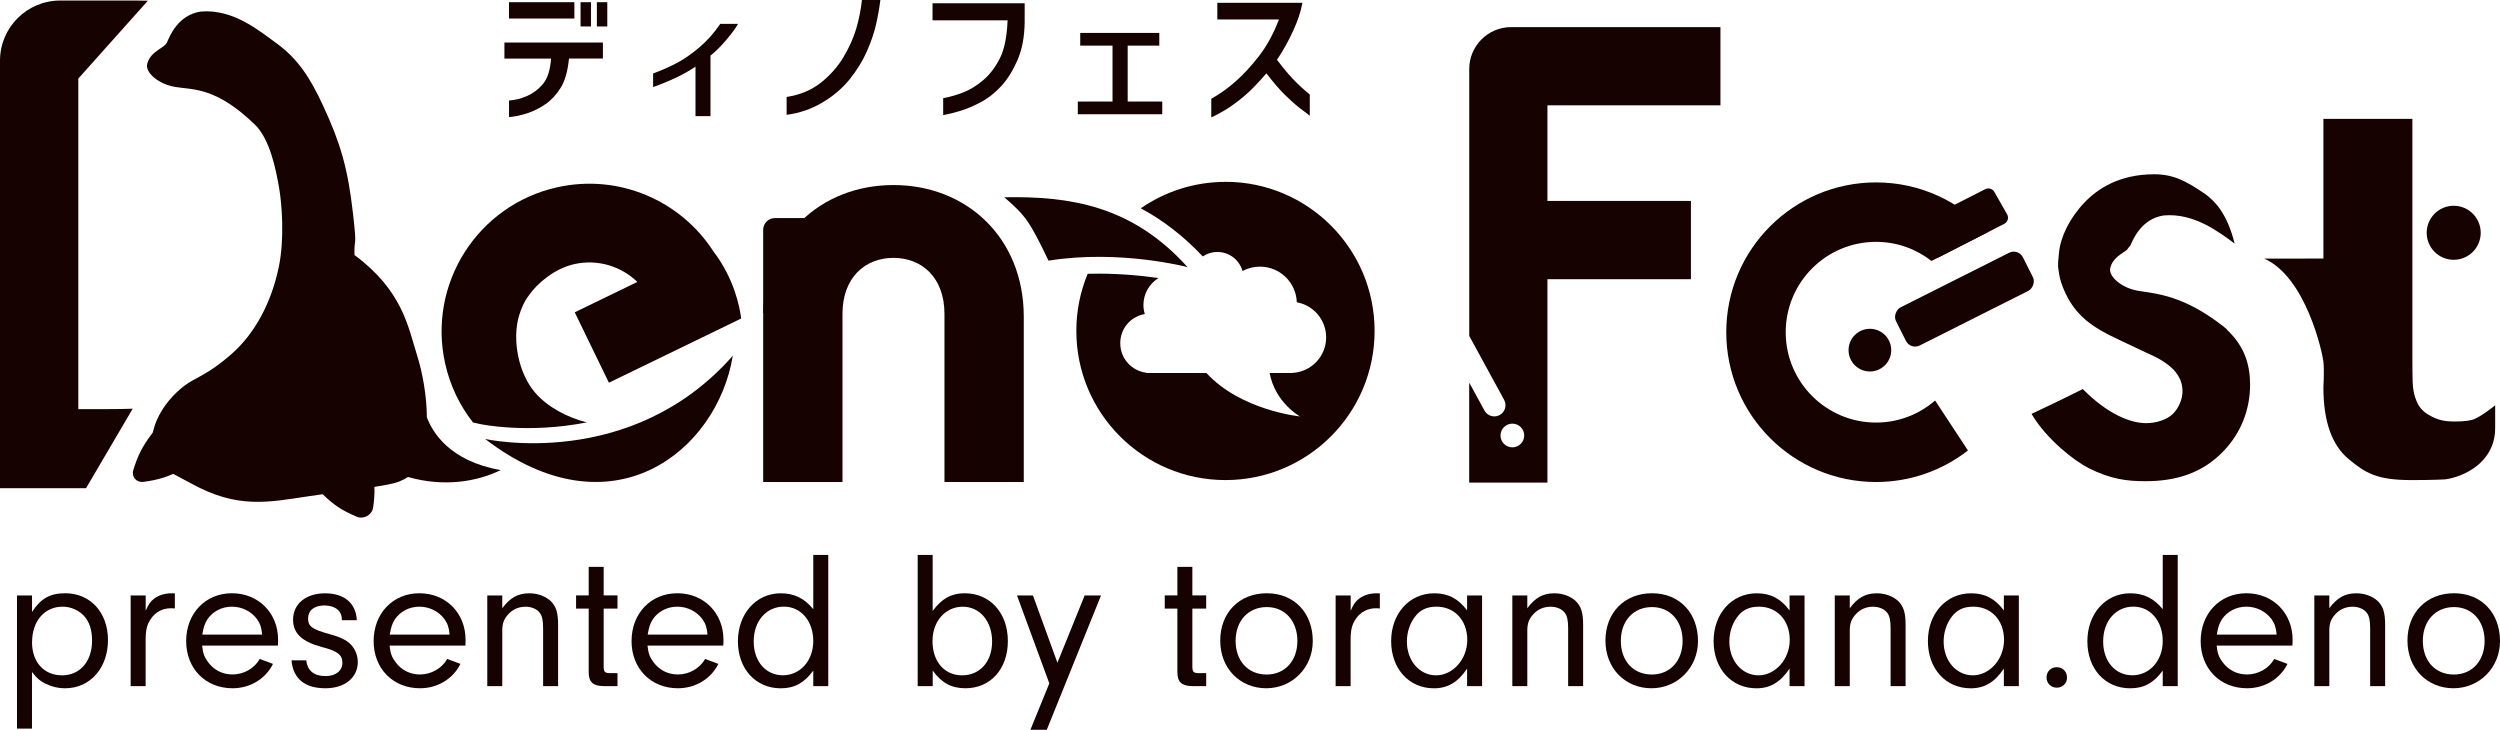 <?xml version="1.0" encoding="UTF-8"?><svg
  id="_レイヤー_2"
  xmlns="http://www.w3.org/2000/svg"
  viewBox="0 0 558.91 163.15"
>
  <defs><style>
    .cls-1 {
      fill: #150201;
    }
    </style></defs><g id="_ロゴ"><path
      class="cls-1"
      d="m384.63,23.55V6.06h-46.79c-5.18,0-9.37,4.2-9.37,9.37v59.67l7.8,14.29c.66,1.21.22,2.73-.99,3.39-.38.21-.79.31-1.2.31-.89,0-1.74-.47-2.2-1.3l-3.42-6.26v22.37h17.49v-45.48h32.08v-17.49h-32.08v-21.38h38.67Zm-46.52,76.46c-1.47,0-2.65-1.19-2.65-2.65s1.19-2.65,2.65-2.65,2.65,1.19,2.65,2.65-1.19,2.65-2.65,2.65Z"
    /><path
      class="cls-1"
      d="m7.16,133.12v3.69c1.94-2.99,4.01-4.18,7.41-4.18,5.65,0,9.57,4.31,9.57,10.47s-3.93,10.77-9.57,10.77c-1.59,0-3.04-.35-4.46-1.06-1.23-.62-1.85-1.14-2.96-2.59v12.67h-3.35v-29.77h3.35Zm0,10.47c0,4.44,2.69,7.39,6.71,7.39s6.71-3.12,6.71-7.74c0-2.38-.57-4.18-1.76-5.5s-3-2.11-4.81-2.11c-4.06,0-6.84,3.21-6.84,7.96Z"
    /><path
      class="cls-1"
      d="m32.57,133.12v3.43c.62-1.45,1.06-2.07,1.85-2.68,1.01-.79,2.43-1.23,3.88-1.23h.79v3.39c-.35-.04-.71-.04-.93-.04-1.81,0-3.4.84-4.41,2.33-.88,1.28-1.19,2.46-1.19,4.79v10.29h-3.35v-20.27h3.35Z"
    /><path
      class="cls-1"
      d="m45.19,144.33c.18,1.72.49,2.59,1.32,3.69,1.32,1.8,3.26,2.77,5.47,2.77,2.51,0,4.9-1.36,6.09-3.47l2.96,1.1c-1.68,3.39-5.16,5.45-9.04,5.45-6.04,0-10.37-4.4-10.37-10.55s4.28-10.69,10.23-10.69,10.32,4.44,10.32,10.38c0,.26,0,.84-.04,1.32h-16.94Zm13.41-2.46c-.13-1.58-.44-2.46-1.15-3.47-1.28-1.71-3.35-2.77-5.6-2.77s-4.28,1.06-5.47,2.81c-.62.97-.88,1.8-1.15,3.43h13.37Z"
    /><path
      class="cls-1"
      d="m76.42,138.66v-.22c0-1.89-1.54-3.08-3.88-3.08s-3.66,1.14-3.66,2.9.88,2.42,4.54,3.43c2.6.7,3.97,1.36,4.94,2.33,1.01,1.01,1.63,2.46,1.63,3.96,0,3.52-2.91,5.89-7.23,5.89-4.63,0-7.23-2.15-7.59-6.24h3.31c.22,2.29,1.72,3.52,4.28,3.52,2.29,0,3.79-1.19,3.79-2.99s-1.15-2.64-4.63-3.52c-4.41-1.19-6.4-3.04-6.4-6.11,0-3.52,2.87-5.89,7.15-5.89s6.93,2.2,7.1,6.02h-3.35Z"
    /><path
      class="cls-1"
      d="m87.1,144.33c.18,1.72.49,2.59,1.32,3.69,1.32,1.8,3.26,2.77,5.47,2.77,2.51,0,4.9-1.36,6.09-3.47l2.96,1.1c-1.68,3.39-5.16,5.45-9.04,5.45-6.04,0-10.37-4.4-10.37-10.55s4.28-10.69,10.23-10.69,10.32,4.44,10.32,10.38c0,.26,0,.84-.04,1.32h-16.94Zm13.41-2.46c-.13-1.58-.44-2.46-1.15-3.47-1.28-1.71-3.35-2.77-5.6-2.77s-4.28,1.06-5.47,2.81c-.62.97-.88,1.8-1.15,3.43h13.37Z"
    /><path
      class="cls-1"
      d="m112.29,133.12v2.86c1.76-2.37,3.53-3.34,6.04-3.34,1.85,0,3.53.62,4.72,1.67,1.28,1.23,1.72,2.64,1.72,5.41v13.68h-3.35v-12.93c0-1.8-.22-2.77-.75-3.47-.62-.83-1.81-1.36-3.18-1.36-1.5,0-2.87.57-3.88,1.71-.97,1.06-1.32,2.02-1.32,3.69v12.36h-3.35v-20.27h3.35Z"
    /><path
      class="cls-1"
      d="m134.97,149.26c.04,1.01.31,1.23,1.54,1.23h1.54v2.9h-3.13c-2.38-.04-3.31-.92-3.31-3.17v-14.16h-2.82v-2.95h2.82v-6.38h3.35v6.38h3.09v2.95h-3.09v13.19Z"
    /><path
      class="cls-1"
      d="m144.76,144.33c.18,1.72.49,2.59,1.32,3.69,1.32,1.8,3.26,2.77,5.47,2.77,2.51,0,4.9-1.36,6.09-3.47l2.96,1.1c-1.68,3.39-5.16,5.45-9.04,5.45-6.04,0-10.37-4.4-10.37-10.55s4.28-10.69,10.23-10.69,10.32,4.44,10.32,10.38c0,.26,0,.84-.04,1.32h-16.94Zm13.41-2.46c-.13-1.58-.44-2.46-1.15-3.47-1.28-1.71-3.35-2.77-5.6-2.77s-4.28,1.06-5.47,2.81c-.62.97-.88,1.8-1.15,3.43h13.37Z"
    /><path
      class="cls-1"
      d="m181.82,124.06h3.35v29.33h-3.35v-3.47c-2.03,2.77-4.19,3.96-7.28,3.96-5.6,0-9.57-4.35-9.57-10.51s4.06-10.73,9.57-10.73c3,0,5.29,1.1,7.28,3.56v-12.14Zm-13.32,19.35c0,4.44,2.69,7.56,6.53,7.56s6.79-3.25,6.79-7.65-2.69-7.7-6.57-7.7-6.75,3.17-6.75,7.78Z"
    /><path
      class="cls-1"
      d="m208.51,153.39h-3.35v-29.33h3.35v12.53c2.03-2.77,4.19-3.96,7.15-3.96,5.69,0,9.66,4.4,9.66,10.69s-3.93,10.55-9.48,10.55c-3.13,0-5.34-1.19-7.32-3.96v3.47Zm-.04-10.11c0,4.62,2.65,7.7,6.62,7.7s6.71-3.03,6.71-7.56-2.74-7.78-6.57-7.78-6.75,3.21-6.75,7.65Z"
    /><path
      class="cls-1"
      d="m242.49,133.12h3.66l-12.13,30.04h-3.66l4.23-10.38-7.23-19.66h3.57l5.47,15.04,6.09-15.04Z"
    /><path
      class="cls-1"
      d="m266.58,149.26c.04,1.01.31,1.23,1.54,1.23h1.54v2.9h-3.13c-2.38-.04-3.31-.92-3.31-3.17v-14.16h-2.82v-2.95h2.82v-6.38h3.35v6.38h3.09v2.95h-3.09v13.19Z"
    /><path
      class="cls-1"
      d="m293.49,143.32c0,5.94-4.59,10.55-10.41,10.55s-10.28-4.4-10.28-10.64,4.23-10.6,10.41-10.6,10.28,4.44,10.28,10.69Zm-17.25-.04c0,4.49,2.78,7.52,6.93,7.52s6.88-3.12,6.88-7.52-2.73-7.56-6.84-7.56-6.97,3.03-6.97,7.56Z"
    /><path
      class="cls-1"
      d="m301.96,133.12v3.43c.62-1.45,1.06-2.07,1.85-2.68,1.01-.79,2.43-1.23,3.88-1.23h.79v3.39c-.35-.04-.71-.04-.93-.04-1.81,0-3.4.84-4.41,2.33-.88,1.28-1.19,2.46-1.19,4.79v10.29h-3.35v-20.27h3.35Z"
    /><path
      class="cls-1"
      d="m327.99,133.12h3.35v20.27h-3.35v-3.91c-2.03,3.03-4.32,4.4-7.41,4.4-5.6,0-9.57-4.4-9.57-10.55s4.06-10.69,9.66-10.69c3.09,0,5.34,1.19,7.32,3.83v-3.34Zm-11.78,4.93c-1.06,1.45-1.68,3.39-1.68,5.37,0,4.31,2.82,7.56,6.53,7.56s6.97-3.56,6.97-7.92-2.82-7.43-6.88-7.43c-2.21,0-3.75.75-4.94,2.42Z"
    /><path
      class="cls-1"
      d="m341.45,133.12v2.86c1.76-2.37,3.53-3.34,6.04-3.34,1.85,0,3.53.62,4.72,1.67,1.28,1.23,1.72,2.64,1.72,5.41v13.68h-3.35v-12.93c0-1.8-.22-2.77-.75-3.47-.62-.83-1.81-1.36-3.18-1.36-1.5,0-2.87.57-3.88,1.71-.97,1.06-1.32,2.02-1.32,3.69v12.36h-3.35v-20.27h3.35Z"
    /><path
      class="cls-1"
      d="m379.61,143.32c0,5.94-4.59,10.55-10.41,10.55s-10.28-4.4-10.28-10.64,4.23-10.6,10.41-10.6,10.28,4.44,10.28,10.69Zm-17.25-.04c0,4.49,2.78,7.52,6.93,7.52s6.88-3.12,6.88-7.52-2.74-7.56-6.84-7.56-6.97,3.03-6.97,7.56Z"
    /><path
      class="cls-1"
      d="m400.08,133.12h3.35v20.27h-3.35v-3.91c-2.03,3.03-4.32,4.4-7.41,4.4-5.6,0-9.57-4.4-9.57-10.55s4.06-10.69,9.66-10.69c3.09,0,5.34,1.19,7.32,3.83v-3.34Zm-11.78,4.93c-1.06,1.45-1.68,3.39-1.68,5.37,0,4.31,2.82,7.56,6.53,7.56s6.97-3.56,6.97-7.92-2.82-7.43-6.88-7.43c-2.21,0-3.75.75-4.94,2.42Z"
    /><path
      class="cls-1"
      d="m413.54,133.12v2.86c1.76-2.37,3.53-3.34,6.04-3.34,1.85,0,3.53.62,4.72,1.67,1.28,1.23,1.72,2.64,1.72,5.41v13.68h-3.35v-12.93c0-1.8-.22-2.77-.75-3.47-.62-.83-1.81-1.36-3.18-1.36-1.5,0-2.87.57-3.88,1.71-.97,1.06-1.32,2.02-1.32,3.69v12.36h-3.35v-20.27h3.35Z"
    /><path
      class="cls-1"
      d="m447.99,133.12h3.35v20.27h-3.35v-3.91c-2.03,3.03-4.32,4.4-7.41,4.4-5.6,0-9.57-4.4-9.57-10.55s4.06-10.69,9.66-10.69c3.09,0,5.34,1.19,7.32,3.83v-3.34Zm-11.78,4.93c-1.06,1.45-1.68,3.39-1.68,5.37,0,4.31,2.82,7.56,6.53,7.56s6.97-3.56,6.97-7.92-2.82-7.43-6.88-7.43c-2.21,0-3.75.75-4.94,2.42Z"
    /><path
      class="cls-1"
      d="m462.11,151.5c0,1.28-1.01,2.24-2.29,2.24s-2.29-.97-2.29-2.29.97-2.29,2.29-2.29,2.29.97,2.29,2.33Z"
    /><path
      class="cls-1"
      d="m483.51,124.06h3.35v29.33h-3.35v-3.47c-2.03,2.77-4.19,3.96-7.28,3.96-5.6,0-9.57-4.35-9.57-10.51s4.06-10.73,9.57-10.73c3,0,5.29,1.1,7.28,3.56v-12.14Zm-13.32,19.35c0,4.44,2.69,7.56,6.53,7.56s6.79-3.25,6.79-7.65-2.69-7.7-6.57-7.7-6.75,3.17-6.75,7.78Z"
    /><path
      class="cls-1"
      d="m495.56,144.33c.18,1.72.49,2.59,1.32,3.69,1.32,1.8,3.26,2.77,5.47,2.77,2.51,0,4.9-1.36,6.09-3.47l2.96,1.1c-1.68,3.39-5.16,5.45-9.04,5.45-6.04,0-10.37-4.4-10.37-10.55s4.28-10.69,10.23-10.69,10.32,4.44,10.32,10.38c0,.26,0,.84-.04,1.32h-16.94Zm13.41-2.46c-.13-1.58-.44-2.46-1.15-3.47-1.28-1.71-3.35-2.77-5.6-2.77s-4.28,1.06-5.47,2.81c-.62.97-.88,1.8-1.15,3.43h13.37Z"
    /><path
      class="cls-1"
      d="m520.75,133.12v2.86c1.76-2.37,3.53-3.34,6.04-3.34,1.85,0,3.53.62,4.72,1.67,1.28,1.23,1.72,2.64,1.72,5.41v13.68h-3.35v-12.93c0-1.8-.22-2.77-.75-3.47-.62-.83-1.81-1.36-3.18-1.36-1.5,0-2.87.57-3.88,1.71-.97,1.06-1.32,2.02-1.32,3.69v12.36h-3.35v-20.27h3.35Z"
    /><path
      class="cls-1"
      d="m558.91,143.32c0,5.94-4.59,10.55-10.41,10.55s-10.28-4.4-10.28-10.64,4.23-10.6,10.41-10.6,10.28,4.44,10.28,10.69Zm-17.25-.04c0,4.49,2.78,7.52,6.93,7.52s6.88-3.12,6.88-7.52-2.74-7.56-6.84-7.56-6.97,3.03-6.97,7.56Z"
    /><path
      class="cls-1"
      d="m112.77,13.09v-3.58h22.02v3.58h-7.58c-.29,2.85-.91,5.03-1.86,6.54-.95,1.52-2.07,2.73-3.37,3.63-1.3.9-2.66,1.59-4.06,2.05-1.41.46-2.78.75-4.12.87v-3.71c1.36-.09,2.72-.43,4.06-1.02,1.35-.59,2.53-1.49,3.54-2.69,1.01-1.2,1.61-3.09,1.8-5.66h-10.43Zm1.02-8.96V.49h14.62v3.65h-14.62Zm16,1.77V.49h2.33v5.42h-2.33Zm3.65,0V.49h2.33v5.42h-2.33Z"
    /><path
      class="cls-1"
      d="m165,5.33c-.49.9-1.35,2.08-2.59,3.55-1.24,1.47-2.43,2.65-3.57,3.55v13.53h-3.35v-11.06c-2.41,1.65-5.57,3.17-9.48,4.56v-3.03c1.82-.67,3.55-1.43,5.19-2.28,1.64-.85,3.35-2.03,5.12-3.53,1.77-1.5,3.34-3.26,4.7-5.28h3.97Z"
    /><path
      class="cls-1"
      d="m175.86,25.66v-3.99c2.96-.44,5.5-1.49,7.62-3.16,2.11-1.67,3.81-3.59,5.1-5.76,1.29-2.17,2.24-4.29,2.84-6.34.61-2.05,1.03-4.18,1.28-6.41h4.12c-.22,1.76-.54,3.58-.97,5.47s-1.12,3.91-2.08,6.08c-.96,2.16-2.25,4.25-3.88,6.25-1.63,2-3.66,3.72-6.11,5.16-2.44,1.44-5.08,2.34-7.93,2.71Z"
    /><path
      class="cls-1"
      d="m208.48,4.55V.73h20.6v4.27c-.05,3.29-.59,6.11-1.62,8.47-1.03,2.36-2.25,4.3-3.66,5.82-1.41,1.52-2.91,2.7-4.5,3.54-1.59.84-3.1,1.49-4.52,1.93-1.42.44-2.73.76-3.92.97v-3.78c1.51-.28,3.01-.71,4.52-1.3,1.51-.59,2.98-1.5,4.43-2.73,1.45-1.23,2.68-2.83,3.7-4.83,1.02-1.99,1.6-4.84,1.75-8.54h-16.77Z"
    /><path
      class="cls-1"
      d="m241.5,10.2v-2.84h17.68v2.84h-7.07v12.5h7.73v2.84h-18.88v-2.84h7.76v-12.5h-7.22Z"
    /><path
      class="cls-1"
      d="m272.15,4.34V.62h19.03c-.36,1.97-1.06,4.07-2.1,6.32-1.03,2.25-2.23,4.39-3.59,6.42,1.26,1.69,2.44,3.11,3.54,4.27,1.09,1.16,2.36,2.33,3.79,3.51v4.72c-.36-.25-1.08-.79-2.13-1.61-1.06-.82-2.19-1.83-3.41-3.02-1.22-1.19-2.6-2.81-4.16-4.84-1.87,2.2-3.56,3.93-5.07,5.19s-2.9,2.27-4.19,3.04c-1.29.76-2.31,1.31-3.06,1.63v-4.17c1.87-1.04,3.68-2.33,5.41-3.85,1.74-1.53,3.49-3.42,5.25-5.69,1.76-2.27,3.25-5,4.47-8.19h-13.78Z"
    /><path
      class="cls-1"
      d="m111.93,105.09c-11.46-1.99-15.29-8.54-16.5-11.81-.02-4.81-.99-10.05-2.16-13.76-2.03-6.42-3.23-14.5-14.02-22.51-.11-4.45.64-.72-.33-9.25-1.15-10.1-2.77-15.71-6.7-24.16-2.86-6.15-5.57-10.47-10.6-14.07-3.41-2.44-9.43-7.62-16.79-6.94-5.1.79-6.93,5.59-7.5,6.9-.58,1.31-3.72,1.91-4.43,4.84-.44,1.81,2.39,4.48,6.34,5.12,3.95.64,9.06,0,17.73,8.39,3.42,3.31,4.71,10.15,5.39,13.93s1.27,11.67-.03,17.92c-1.69,8.11-5.41,14.87-10.42,19.32-5.51,4.89-8.24,5.36-10.64,7.19-2.4,1.82-4.77,4.46-6.19,7.67-.4.91-.68,1.85-.94,2.86-1.36,1.73-2.26,3.32-2.54,3.86-.76,1.4-1.36,3.07-1.8,4.5-.45,1.49.7,2.84,2.24,2.64,1.48-.19,3.23-.51,4.73-1.03.33-.11,1.05-.36,1.95-.76,1.4.77,2.85,1.5,4.08,2.17,10.36,5.74,17.35,4.14,26.08,2.85,1.11-.16,2.21-.32,3.27-.47,1.38,1.39,2.68,2.35,3.15,2.67,1.34.95,3.03,1.76,4.49,2.37,1.53.63,3.39-.42,3.63-2.06.21-1.43.36-3.1.29-4.62,2.59-.41,4.52-.78,5.47-1.17.83-.34,1.49-.67,2.04-1.04,8.03,2.28,15.33,1.07,20.69-1.53Z"
    /><path
      class="cls-1"
      d="m29.67,91.37c-1.63.06-3.39.09-5.33.09h-6.83V17.56L33.06.16c-.88-.03-1.77-.04-2.69-.04H13.46C6.02.12,0,6.14,0,13.58v95.57h19.23l10.44-17.78Z"
    /><path
      class="cls-1"
      d="m199.74,41.37c-16.33,0-29.12,11.78-29.12,29.44v36.95h17.73v-37.58c0-8.14,5.06-12.53,11.4-12.53s11.4,4.38,11.4,12.53v37.58h17.73v-36.95c0-17.66-12.79-29.44-29.12-29.44Z"
    /><path
      class="cls-1"
      d="m173.23,48.75h12.25v21.32h-14.86v-18.7c0-1.44,1.17-2.61,2.61-2.61Z"
    /><path
      class="cls-1"
      d="m105.73,94.45l1.57.35c.24.05,10.69,2.24,23.87-.37-4.41-1.12-8.72-3.43-11.47-6.57-3.83-4.39-5.2-11.86-3.71-17.12.45-1.59,1.27-3.48,2.27-4.73,1.83-2.66,5.71-5.97,10.12-6.96,5.27-1.18,10.5.49,14.11,3.98l-14,6.79,7.64,15.74,29.57-14.35c-.32-2.56-1.55-8.91-6.19-14.98-7.28-11.32-21.08-17.47-34.98-14.35-17.8,3.99-28.99,21.64-25,39.44,1.11,4.94,3.27,9.37,6.2,13.11Z"
    /><path
      class="cls-1"
      d="m108.46,98.14s32.55,7.31,55.37-18.61c-3.48,21.32-27.04,40.35-55.37,18.61Z"
    /><path
      class="cls-1"
      d="m432.62,89.54c-3.54,3.07-8.15,4.93-13.2,4.93-11.16,0-20.2-9.05-20.2-20.2s9.04-20.2,20.2-20.2c4.68,0,8.97,1.6,12.39,4.27l12.55-6.41c-6.13-6.84-15.03-11.15-24.94-11.15-18.49,0-33.49,14.99-33.49,33.49s14.99,33.49,33.49,33.49c7.74,0,14.87-2.64,20.54-7.05l-7.34-11.17Z"
    /><circle class="cls-1" cx="418.04" cy="78.28" r="4.77" /><path
      class="cls-1"
      d="m433.22,57.62l14.86-7.58c.78-.4,1.07-1.36.64-2.12l-2.86-5.02c-.41-.71-1.3-.98-2.03-.61l-19.05,9.7,8.44,5.63Z"
    /><rect
      class="cls-1"
      x="434.37"
      y="51.01"
      width="9.54"
      height="31.76"
      rx="2.29"
      ry="2.29"
      transform="translate(301.62 -355.5) rotate(63.3)"
    /><path
      class="cls-1"
      d="m497.79,73.65s.06,0,.09,0c-.35-.3-.68-.57-.94-.78-8.84-6.86-14.86-7.2-18.82-7.84-3.95-.64-6.78-3.31-6.34-5.12.55-2.29,2.59-3.15,3.73-4.05.19-.31.41-.59.64-.83.04-.04.08-.07.11-.1.64-1.48,2.5-6,7.44-6.76,6.75-.62,12.37,3.68,15.89,6.29-1.75-6.95-4.49-9.5-6.51-11.03-4.11-2.79-6.94-4.47-11.47-4.47-7.85,0-12.72,3.29-15.59,6.31-3.32,3.47-5.35,7.67-5.7,11.19-.36,3.52-.21,3.03.04,4.84.25,1.81,1.74,6.27,5.07,9.44,2.42,2.42,5.89,4.08,8.76,5.44l5.44,2.57c2.42,1.06,4.53,2.11,6.34,3.93,1.36,1.51,1.96,3.02,1.96,4.83s-.91,3.78-2.11,4.98c-1.36,1.36-3.78,2.11-6.04,2.11-3.47,0-8.61-2.01-14.14-7.62-5.75,2.88-11.46,5.55-11.46,5.55,3.38,5.74,9.68,10.57,12.76,12.12,4.99,2.51,8.62,2.93,12.69,2.93,6.64,0,12.84-1.66,17.82-7.1,3.47-3.78,5.59-8.76,5.59-14.5,0-4.38-1.21-8.3-4.68-11.78-.18-.19-.37-.37-.56-.55Z"
    /><path
      class="cls-1"
      d="m552.74,93.84c-1.67.44-3.4.38-4.43.38-2.49,0-4.03-.7-5.33-1.46-1.3-.76-2.21-1.78-2.72-3.06-.55-1.29-.84-2.74-.88-4.36-.04-1.62-.06-3.51-.06-5.68V26.57h-19.89v31.23s-7.42.03-13.23.02c9.34,4.13,13,20.97,13.23,23.05.22,2.08,0,5.74,0,5.74,0,7.57,1.88,12.91,5.65,16.03,3.76,3.12,6.3,4.69,14.01,4.69,5.09,0,7.55-.16,7.57-.16,3.86-.51,11.17-3.61,11.17-11.49v-5.07s-3.43,2.79-5.1,3.23Z"
    /><circle class="cls-1" cx="548.56" cy="52.04" r="6.04" /><path
      class="cls-1"
      d="m273.99,40.66c-7.04,0-13.57,2.19-18.95,5.91,4.74,2.54,9.38,6.01,13.86,10.76.93-.63,2.05-1,3.26-1,2.68,0,4.93,1.8,5.62,4.26,1.16-.62,2.49-.98,3.9-.98,4.46,0,8.09,3.55,8.24,7.97,3.73.67,6.56,3.92,6.56,7.84,0,4.26-3.34,7.73-7.55,7.95,0,0-.01.01-.02.02h-5.07c1.24,6.64,6.78,9.71,6.78,9.71,0,0-13.19-1.3-20.91-9.71h-13.47s0-.04.01-.06c-3.27-.42-5.8-3.2-5.8-6.58s2.37-5.99,5.48-6.54c-.19-.64-.3-1.32-.3-2.02,0-2.55,1.35-4.78,3.37-6.03-4.19-.6-9.75-1.11-15.83-.95-1.64,3.94-2.54,8.25-2.54,12.78,0,18.41,14.93,33.34,33.34,33.34s33.34-14.93,33.34-33.34-14.93-33.34-33.34-33.34Z"
    /><path
      class="cls-1"
      d="m224.52,44.1c4.86,4.19,5.69,5.46,9.89,14.17,15.99-2.55,31.08,1.45,31.08,1.45-12.47-13.87-26.48-15.87-40.96-15.62Z"
    /></g>
</svg>
